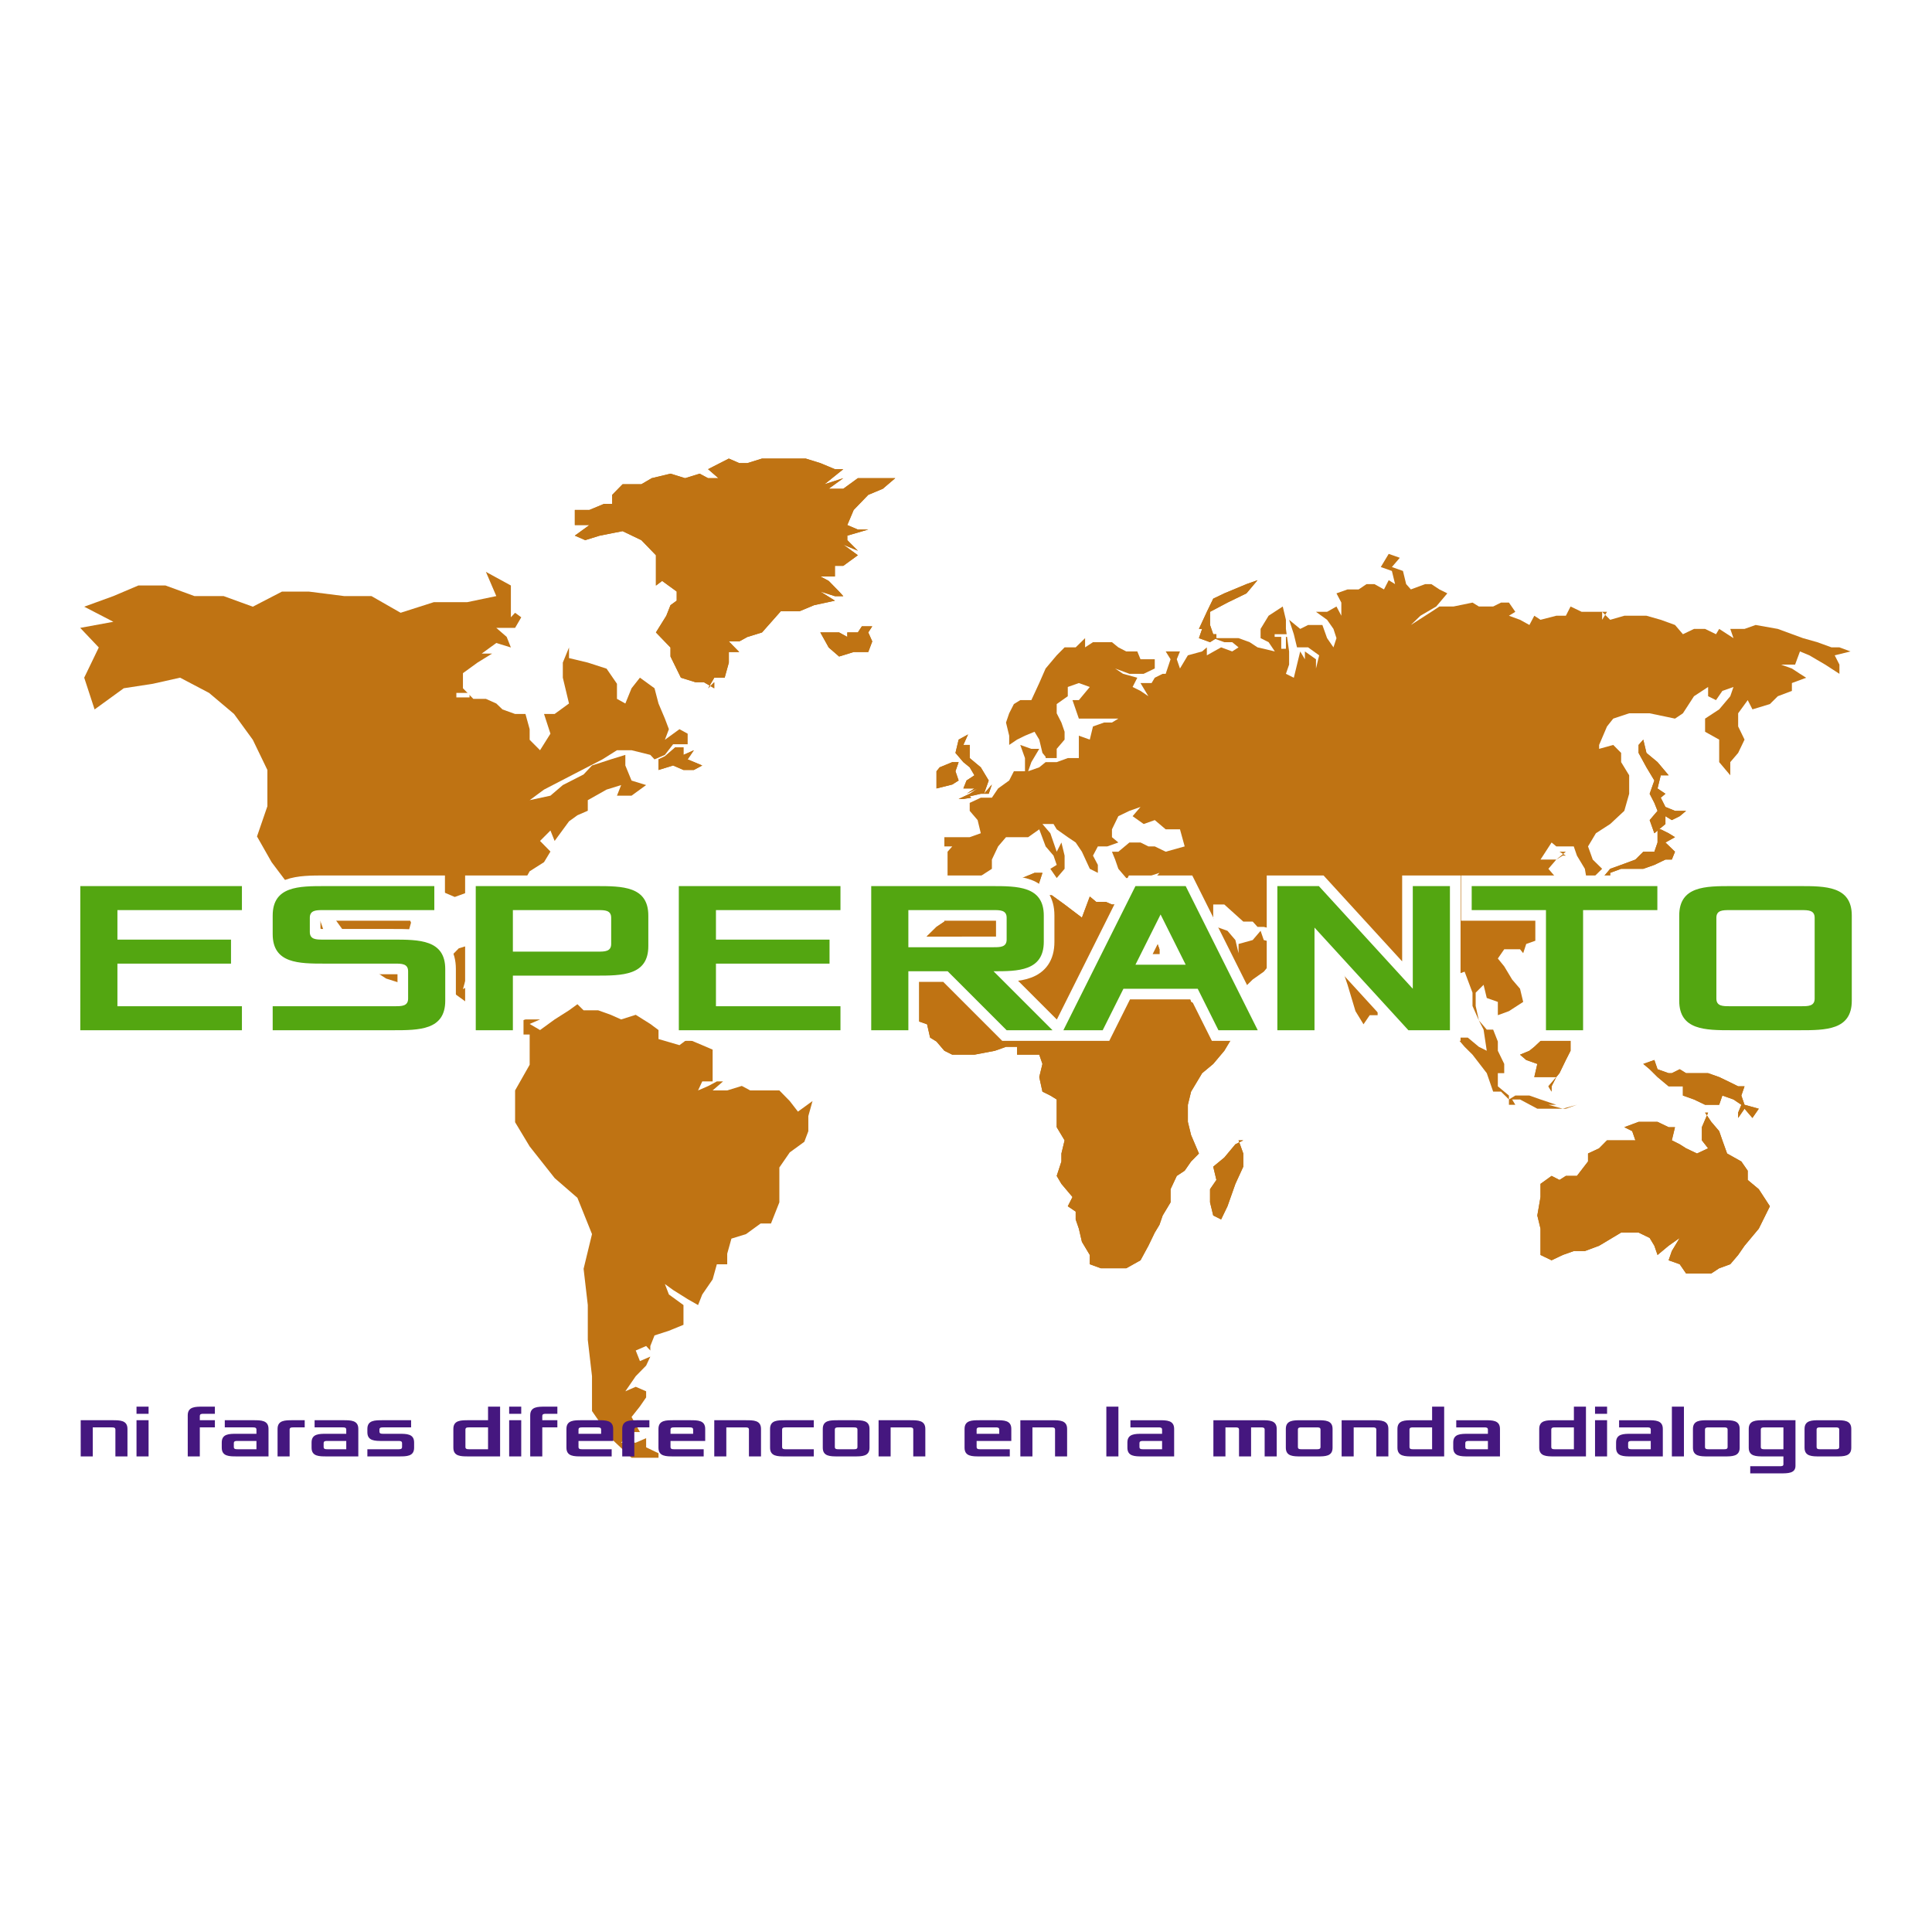 <svg height="2500" viewBox="0 .006 149.394 149.394" width="2500" xmlns="http://www.w3.org/2000/svg"><path d="m0 .006h149.394v149.394h-149.394z" fill="#fff" stroke-width=".292"/><g fill="#bf7313"><g clip-rule="evenodd" fill-rule="evenodd"><path d="m40.307 47.74-.478.818h-1.452l.803.697.325.818-1.128-.347-1.128.819h.804l-1.128.696-1.127.818v1.168l.803.82h.973l.803.358.479.46.973.35h.803l.324 1.176v.82l.803.808.804-1.28-.495-1.525h.82l1.111-.809-.478-1.997v-1.168l.479-1.167v.82l1.452.348 1.453.47.803 1.169v1.166l.648.36.48-1.179.648-.82 1.128.82.308 1.178.494 1.168.31.818-.31.82 1.128-.82.633.349v.818h-1.127l-.634.82-.802.348-.325-.348-1.451-.36h-1.128l-1.127.708-2.257 1.167-2.255 1.168-1.112.819 1.607-.348.958-.82 1.605-.82.65-.694 1.452-.472 1.127-.348v.82l.48 1.166 1.127.348-1.127.82h-1.128l.324-.82-1.127.349-1.453.819v.818l-.803.349-.649.47-1.112 1.516-.324-.808-.804.808.804.82-.495.819-1.112.707-.649 1.167-.802.472.324.818.478.696v1.291l-.802-.82-.649-.819v-.819h-.803l-1.931-.347-.958.347-.818-.347-1.112.347-.82.471-.958.696.326.82-.326 1.167.326 1.167 1.128.818 1.127.349.633-.695.803-.82 1.128-.348-.48 1.168v1.167l-.323 1.167 1.45-.82.805.359.803.46v2.694-.707l.65.707 1.126-.349h1.127l-.803.349.803.472 1.128-.82 1.112-.707.65-.472.477.472h1.129l.973.348.803.358 1.127-.358 1.128.707.633.472v.695l1.622.473.633-.473 1.128.473.803.346v2.458h-.803l-.324.696.803-.348.648-.348h.48l-.804.696h1.127l1.128-.348.65.348h2.254l.804.82.633.819 1.128-.82-.325 1.167v1.167l-.31.82-1.126.819-.804 1.167v2.694l-.323.818-.325.82h-.803l-1.128.82-1.128.348-.325 1.167v.819h-.803l-.324 1.167-.803 1.167-.324.819-.804-.46-1.127-.707-.634-.46.31.808 1.127.819v1.526l-1.127.46-1.112.36-.325.82v.347l-.324-.348-.804.348.325.819.803-.348-.324.695-.804.82-.803 1.168.803-.348.804.348v.819-.347l-.48.696-.647.818.648 1.167h-.648l-.804.82h1.127l.804-.348v.707l.957.46v.348h-2.084l-1.607-1.515-1.452-2.099v-2.693l-.325-2.807v-2.693l-.325-2.806.65-2.682-1.128-2.805-1.76-1.527-1.932-2.446-1.127-1.874v-2.458l1.127-1.986v-2.335h-2.579l-1.452-1.874-1.761-1.279-2.75-.36-2.564-.819-1.776-1.168-1.127-1.985-1.437-1.987-1.621-1.986.803 2.458.818 2.335-1.127-2.335-1.622-1.986-1.762-2.346-1.128-1.986.803-2.335v-2.806l-1.127-2.334-1.453-1.997-1.93-1.628-2.24-1.178-2.101.472-2.255.347-2.255 1.638-.803-2.457 1.127-2.335-1.436-1.515 2.564-.471-2.255-1.167 2.255-.82 1.93-.819h2.101l2.24.819h2.255l2.256.82 2.255-1.167h2.085l2.733.347h2.101l2.256 1.29 2.563-.819h2.58l2.255-.471-.803-1.873 1.931 1.054v2.458l.324-.348z"/><path d="m52.85 58.378v-.583h-.634l-.803.696-.494.235v.82l1.128-.348.803.347h.804l.648-.347-1.128-.472.48-.707z"/><path d="m52.85 58.378v-.583h-.634l-.803.696-.494.235v.82l1.128-.348.803.347h.804l.648-.347-1.128-.472.48-.707zm2.38-5.148-.804-.47h-.648l-1.127-.35-.804-1.638v-.695l-1.127-1.167.803-1.29.324-.82.48-.348v-.706l-1.128-.82-.479.36v-2.347l-1.128-1.166-1.451-.696-1.761.347-1.128.349-.803-.349 1.128-.818h-1.128v-1.168h1.128l1.127-.47h.633v-.697l.804-.82h1.451l.803-.47 1.452-.349 1.128.349 1.127-.349.65.349h.803l-.803-.696 1.606-.82.803.35h.634l1.127-.35h3.383l1.127.35 1.128.47h.648l-1.452 1.167 1.452-.471-1.127.818h1.127l1.127-.818h2.89l-.958.818-1.128.472h-1.127 1.127l-1.127 1.167-.494 1.168.817.347h.804l-1.62.471v.349l.816.819-1.127-.47 1.127.817-1.127.82h-.648v.82h-1.128l.65.348.802.819.324.359h-.648l-1.128-.359 1.128.706-1.606.349-1.128.47h-1.452l-1.452 1.64-1.127.347-.634.348h-.803l.803.819h-.803v.819l-.324 1.168h-.804l-.478.82.478-.472z"/><path d="m55.23 53.23-.804-.47h-.648l-1.127-.35-.804-1.638v-.695l-1.127-1.167.803-1.29.324-.82.48-.348v-.706l-1.128-.82-.479.36v-2.347l-1.128-1.166-1.451-.696-1.761.347-1.128.349-.803-.349 1.128-.818h-1.128v-1.168h1.128l1.127-.47h.633v-.697l.804-.82h1.451l.803-.47 1.452-.349 1.128.349 1.127-.349.65.349h.803l-.803-.696 1.606-.82.803.35h.634l1.127-.35h3.383l1.127.35 1.128.47h.648l-1.452 1.167 1.452-.471-1.127.818h1.127l1.127-.818h2.89l-.958.818-1.128.472h-1.127 1.127l-1.127 1.167-.494 1.168.817.347h.804l-1.62.471v.349l.816.819-1.127-.47 1.127.817-1.127.82h-.648v.82h-1.128l.65.348.802.819.324.359h-.648l-1.128-.359 1.128.706-1.606.349-1.128.47h-1.452l-1.452 1.64-1.127.347-.634.348h-.803l.803.819h-.803v.819l-.324 1.168h-.804l-.478.82.478-.472zm12.218-4.793h-.803l-.31.472h-.817v.348l-.634-.348h-1.452l.65 1.168.802.695 1.128-.348h1.127l.31-.819-.31-.696z"/><path d="m67.448 48.437h-.803l-.31.472h-.817v.348l-.634-.348h-1.452l.65 1.168.802.695 1.128-.348h1.127l.31-.819-.31-.696z"/></g><path d="m35.798 53.586v.348" stroke="#fff" stroke-miterlimit="2.613" stroke-width="1.019"/><g clip-rule="evenodd" fill-rule="evenodd"><path d="m72.414 60.975 1.221-.304.493-.312-.246-.715.246-.705h-.493l-.974.402-.247.303z"/><path d="m72.414 60.975 1.221-.304.493-.312-.246-.715.246-.705h-.493l-.974.402-.247.303z"/><path d="m74.128 61.787.856-.401.612-.41-.857.41.61-.41h-.857l.247-.617.61-.402-.365-.616-.492-.402-.61-.713.246-1.028.728-.401-.364.812h.492v1.017l.857.715.612 1.018-.365 1.027.611-.715-.246.715h-.612l-.857.195.119.107-.61.1z"/><path d="m74.128 61.787.856-.401.612-.41-.857.41.61-.41h-.857l.247-.617.61-.402-.365-.616-.492-.402-.61-.713.246-1.028.728-.401-.364.812h.492v1.017l.857.715.612 1.018-.365 1.027.611-.715-.246.715h-.612l-.857.195.119.107-.61.1zm14.063 8.464-.13.205-1.091-.509h-.987l-.48-.205h-.74l-.493-.411-.61 1.633-1.34-1.017-.985-.713h-1.831l.74-.618.364-1.116h-.61l-.975.402h-1.714l-.856.714h-2.078v.92h-.857l-.493.715v1.017l-.61.41-.728.715-.857 1.32-.377 1.43.377 1.016v1.018l-.858.304.858.713v.716l.857.302.234 1.028.493.303.61.715.611.302h1.714l1.584-.302.858-.304h.856v.606h1.714l.247.715-.247 1.017.247 1.126.61.303.493.303v2.143l.61 1.017-.246 1.018v.617l-.364 1.115.364.616.857 1.017-.364.715.61.41v.608l.246.714.236 1.017.61 1.018v.715l.856.313h1.96l1.105-.617.61-1.125.493-1.018.364-.606.247-.715.61-1.017v-1.018l.481-1.027.61-.402.495-.713.608-.617-.608-1.428-.248-1.018v-1.321l.248-1.017.855-1.428.858-.715.856-1.017.611-1.018.491-1.028.365-1.018h-.61l-1.104.314-.856.704-.611-.302-.247-1.116-.608-.313-.248-.714-.61-1.018-.481-.607-.623-.714-.481-.303v-.714l-.364-1.018-.493-1.125-.364-.617z"/><path d="m88.19 70.25-.129.206-1.091-.509h-.987l-.48-.205h-.74l-.493-.411-.61 1.633-1.34-1.017-.985-.713h-1.831l.74-.618.364-1.116h-.61l-.975.402h-1.714l-.856.714h-2.078v.92h-.857l-.493.715v1.017l-.61.41-.728.715-.857 1.32-.377 1.43.377 1.016v1.018l-.858.304.858.713v.716l.857.302.234 1.028.493.303.61.715.611.302h1.714l1.584-.302.858-.304h.856v.606h1.714l.247.715-.247 1.017.247 1.126.61.303.493.303v2.143l.61 1.017-.246 1.018v.617l-.364 1.115.364.616.857 1.017-.364.715.61.41v.608l.246.714.236 1.017.61 1.018v.715l.856.313h1.96l1.105-.617.61-1.125.493-1.018.364-.606.247-.715.61-1.017v-1.018l.481-1.027.61-.402.495-.713.608-.617-.608-1.428-.248-1.018v-1.321l.248-1.017.855-1.428.858-.715.856-1.017.611-1.018.491-1.028.365-1.018h-.61l-1.104.314-.856.704-.611-.302-.247-1.116-.608-.313-.248-.714-.61-1.018-.481-.607-.623-.714-.481-.303v-.714l-.364-1.018-.493-1.125-.364-.617zm5.87-20.898-.493.312-.858-.312.247-.715h-.247l.612-1.32.493-1.019.856-.41 1.714-.715.856-.303-.856 1.018-1.468.714-1.349.714v1.017l.247.715h.245z"/><path d="m94.06 49.352-.493.312-.858-.312.247-.715h-.247l.612-1.32.493-1.019.856-.41 1.714-.715.856-.303-.856 1.018-1.468.714-1.349.714v1.017l.247.715h.245zm36.317 13.355h-.856l-.74-.303-.362-.716.362-.302-.61-.41.248-1.019h.609l-.856-1.018-.858-.713-.245-1.028-.364.411v.617l.609 1.115.611 1.018-.364 1.027.364.704.247.617-.61.714.363 1.017.856-.713v-.607l.494.303.611-.303.491-.411.365.411z"/><path d="m130.377 62.707h-.856l-.74-.303-.362-.716.362-.302-.61-.41.248-1.019h.609l-.856-1.018-.858-.713-.245-1.028-.364.411v.617l.609 1.115.611 1.018-.364 1.027.364.704.247.617-.61.714.363 1.017.856-.713v-.607l.494.303.611-.303.491-.411.365.411z"/><path d="m128.781 64.135h-.61v1.018l-.246.714h-.856l-.61.607-1.105.41-.845.304-.857 1.017h.857v-.705l.845-.312h1.715l.856-.303.856-.411h.494l.246-.607-.74-.714.74-.411-.493-.304-.61-.303z"/><path d="m128.781 64.135h-.61v1.018l-.246.714h-.856l-.61.607-1.105.41-.845.304-.857 1.017h.857v-.705l.845-.312h1.715l.856-.303.856-.411h.494l.246-.607-.74-.714.74-.411-.493-.304-.61-.303zm-9.05 19.872.611-.715.247-.302.493-1.018.363-.714v-1.331l-.363-.715-.493.411v-.713l-.858 1.017-1.09 1.027-.378.304-.725.302.479.412.858.303-.234 1.017h1.701l-.364.715v.41z"/><path d="m119.73 84.007.612-.715.247-.302.493-1.018.363-.714v-1.331l-.363-.715-.493.411v-.713l-.858 1.017-1.09 1.027-.378.304-.725.302.479.412.858.303-.234 1.017h1.701l-.364.715v.41zm12.351 2.035-.482 1.125v1.017l.482.617-.858.401-.846-.401-.491-.313-.611-.304.246-1.017h-.493l-.856-.411h-1.467l-1.104.411.61.304.248.713h-2.196l-.61.617-.857.401v.617l-.858 1.115h-.856l-.493.313-.611-.313-.856.616v1.017l-.247 1.43.247 1.017v2.035l.856.411.858-.41.856-.304h.858l1.102-.411 1.702-1.018h1.351l.856.412.364.606.247.714.856-.714.858-.606-.611 1.017-.247.714.858.304.491.713h1.95l.61-.4.858-.313.609-.715.494-.714 1.102-1.32.859-1.733-.859-1.32-.856-.715v-.715l-.493-.713-1.102-.617-.365-1.018-.247-.713-.61-.715-.48-.714z"/><path d="m132.081 86.042-.482 1.125v1.017l.482.617-.858.401-.846-.401-.491-.313-.611-.304.246-1.017h-.493l-.856-.411h-1.467l-1.104.411.61.304.248.713h-2.196l-.61.617-.857.401v.617l-.858 1.115h-.856l-.493.313-.611-.313-.856.616v1.017l-.247 1.43.247 1.017v2.035l.856.411.858-.41.856-.304h.858l1.102-.411 1.702-1.018h1.351l.856.412.364.606.247.714.856-.714.858-.606-.611 1.017-.247.714.858.304.491.713h1.95l.61-.4.858-.313.609-.715.494-.714 1.102-1.32.859-1.733-.859-1.32-.856-.715v-.715l-.493-.713-1.102-.617-.365-1.018-.247-.713-.61-.715-.48-.714zm-35.944 2.142-.61.304-.857 1.027-.856.705.245 1.027-.492.714v1.018l.247 1.017.61.304.492-1.018.612-1.732.61-1.33v-1.018l-.366-1.018z"/><path d="m96.137 88.184-.61.304-.857 1.027-.856.705.245 1.027-.492.714v1.018l.247 1.017.61.304.492-1.018.612-1.732.61-1.33v-1.018l-.366-1.018zm38.267-1.731.494-.714.61.714.492-.714-1.102-.304-.247-.714.247-.714h-.494l-.609-.303-.858-.412-.856-.302h-1.704l-.491-.303-.611.303h-.247l-.856-.303-.247-.715-.856.303.492.412.61.605.857.715h1.105v.714l.856.303.858.411h1.09l.247-.714.858.303.61.411-.248.607z"/><path d="m134.404 86.453.494-.714.61.714.492-.714-1.102-.304-.247-.714.247-.714h-.494l-.609-.303-.858-.412-.856-.302h-1.704l-.491-.303-.611.303h-.247l-.856-.303-.247-.715-.856.303.492.412.61.605.857.715h1.105v.714l.856.303.858.411h1.09l.247-.714.858.303.61.411-.248.607zm-34.722-36.074v1.018l-.247.713.611.304.247-1.017.247-1.018.363.606v-.606l.857.606v.714l.246-1.018-.855-.616h-.858l-.247-1.017-.364-1.115.858.704.611-.304h1.103l.364 1.019.493.713.233-.713-.233-.715-.493-.704-.858-.617h.858l.726-.411.376.714v-1.017l-.376-.714.858-.304h.857l.61-.41h.611l.738.41.365-.714.493.303-.247-1.017-.858-.303.612-1.017.858.302-.612.715.856.303.247 1.017.364.411 1.105-.41h.48l.622.41.612.304-.858 1.017-1.22.714-.741.714 1.584-1.017.623-.411h1.092l1.468-.303.492.303h1.105l.608-.303h.612l.493.714-.493.303.858.314.725.4.378-.714.48.314 1.221-.314h.74l.363-.714.857.411h1.96l-.375.617v-.617l.622.617 1.092-.314h.61v.714-.714h1.103l1.105.314 1.102.4.612.715.856-.41h.858l.844.41.246-.41 1.105.714-.247-.715h1.103l.858-.304 1.713.304 1.948.715 1.103.312 1.103.4h.611l.856.315-1.22.302.364.716v.713l-1.102-.713-1.222-.716-.727-.302-.376 1.018h-1.091l.843.302.624.411.481.304-1.105.41v.607l-1.09.412-.61.606-1.35.41-.365-.714-.74 1.018v1.017l.494 1.018-.494 1.028-.609.713v1.018l-.858-1.018v-1.74l-1.09-.608v-1.017l1.09-.714.858-1.017.247-.715-.858.303-.493.714-.61-.302v-.715l-1.092.715-.856 1.32-.612.411-1.96-.41h-1.584l-1.232.41-.482.606-.61 1.43v.303l1.092-.304.61.617v.713l.622 1.018v1.429l-.376 1.32-1.092 1.019-1.104.713-.609 1.018.364 1.018.727.714-.727.714-.364.714-.246-1.428-.612-1.018-.246-.714h-1.35l-.364-.303-.856 1.321h1.22l.494-.304h.246l-.493-.303h.493l-.74.607-.611.714.611.714.494.714.246.618.363.713-1.103 1.32-.611 1.126-.61.607-.246-.303-.858.303-.235.714-.244-.303h-1.223l-.493.714.493.607.611 1.017.612.714.244 1.018-1.102.713-.858.314v-1.027l-.856-.304-.247-1.018-.611.608v1.027l.247 1.116.61.713h.495l.362.92v.715l.493 1.017v.715h-.493v1.017l.858.714v.714h.493l-.247-.41h-.246l.493-.304h-.247 1.337l.859.303 1.22.411h-.611l1.105.304 1.102-.304-.856.304h-2.207l-1.337-.715h-.858l-.612-.606h-.608l-.494-1.428-1.103-1.43-.61-.606-.612-.714h.858l.856.714.61.304-.246-1.635-.364-.713-.492-1.116v-1.027l-.61-1.625-.858.304-.856-1.018-.859-1.428-1.337.714-1.467 1.018-.858 1.017v1.428l-.491.617v.714h-.612l-.48.704-.622-1.018-.61-2.035-.483-1.427-.376-1.321-.726.303-.612-.714.612-.607-.858.304-.362-1.019h-.247l-1.47.304h-.737l-1.221-.304h-.483l-.375-.41h-.728l-1.467-1.321h-.856v1.017l.245.714.857.304.612.715.244 1.017v-.714l1.093-.303.611-.715.247.715 1.22.303-.364 1.125-.856 1.017-.858.607-.728.714-1.467 1.018-1.103.313-.858-1.027-.247-1.321-.609-.714-.857-.304-.234-1.428-.247-1.018h-.857l-.364-.714-.493-.617-.61-.4.61.4h-.364v-1.017l.61.617.247-1.017v-.618h-.857l.61-.41.611-.706-1.22.402h-1.351l-.61-.714-.247-.714-.247-.607h.494l.856-.714h.858l.61.303h.493l.845.41 1.467-.41-.363-1.32h-1.104l-.845-.715-.857.304-.857-.607.61-.714-.857.303-.856.411-.494 1.017v.607l.494.411-.857.303h-.728l-.376.714.376.715v.615l-.622-.312-.61-1.321-.481-.714-.61-.411-.858-.607-.246-.41h-.857l.61.713.493 1.429.364-.714.246 1.017v1.018l-.61.714-.493-.714.493-.303-.246-.715-.61-.714-.494-1.32-.857.606h-1.714l-.61.714-.482 1.018v.714l-1.103.714-.857.303-.61-.303-.858.303v-2.338l.364-.411h-.61v-.714h1.96l.856-.304-.245-1.017-.612-.714v-.617l.857-.402h.858l.481-.713.856-.616.364-.715h.858v-1.018l-.365-1.017.858.304h.61l-.61 1.026-.247.705.857-.303.493-.402h.857l.857-.313h.856v-1.731l.846.303.246-1.018.858-.302h.61l.493-.304h-3.053l-.492-1.429h.492l.846-1.017-.846-.303-.856.303v.715l-.857.606v.714l.364.715.246.713v.607l-.61.715v.713h-.857v-.097l-.246-.303-.247-1.028-.364-.607-.739.304-.611.303-.61.411v-.714l-.246-1.017.245-.715.364-.714.493-.304h.858l.61-1.32.493-1.126.857-1.018.61-.616h.858l.727-.713v.713l.61-.4h1.467l.494.4.61.314h.857l.247.606h1.103v.714l-.857.411h-1.104l-1.103-.41.611.41 1.103.304-.364.714.61.303.61.412-.61-1.018h.858l.246-.411.61-.304h.235l.376-1.125-.376-.606h1.104l-.247.606.247.714.61-1.018 1.103-.302.365-.314v.616l1.102-.616.858.314.491-.314-.49-.4h-.612l-.856-.313h1.958l.858.312.61.4 1.339.315-.482-.715-.62-.312v-.715l.62-1.018 1.093-.714.245 1.028v.704z"/></g><path d="m99.435 49.664h-.362m0-.616v.205" stroke="#fff" stroke-miterlimit="2.613" stroke-width="1.019"/></g><path d="m6.209 79.67h12.498v-1.857h-9.627v-3.294h8.783v-1.857h-8.783v-2.28h9.627v-1.858h-12.497zm14.877 0h9.29c2.026 0 4.053 0 4.053-2.28v-2.448c0-2.28-2.027-2.28-4.053-2.28h-5.406c-.507 0-1.013 0-1.013-.592v-1.097c0-.592.506-.592 1.013-.592h8.614v-1.857h-8.444c-2.027 0-4.054 0-4.054 2.28v1.435c0 2.28 2.027 2.28 4.054 2.28h5.405c.506 0 1.013 0 1.013.592v2.11c0 .592-.507.592-1.013.592h-9.459zm15.703 0h2.87v-4.222h6.42c2.026 0 4.053 0 4.053-2.28v-2.364c0-2.28-2.027-2.28-4.054-2.28h-9.29zm2.87-6.08v-3.209h6.588c.507 0 1.013 0 1.013.592v2.026c0 .592-.506.592-1.013.592zm12.832 6.08h12.499v-1.857h-9.628v-3.294h8.783v-1.857h-8.783v-2.28h9.628v-1.858h-12.5zm28.896 0-4.56-4.56c1.858 0 3.885 0 3.885-2.28v-2.026c0-2.28-2.027-2.28-4.054-2.28h-9.29v11.146h2.872v-4.56h3.04l4.56 4.56zm-11.147-6.416v-2.874h6.587c.507 0 1.013 0 1.013.592v1.689c0 .59-.506.59-1.013.59zm11.987 6.416h3.04l1.604-3.208h5.743l1.604 3.209h3.04l-5.573-11.147h-3.885zm5.573-5.066 1.943-3.885 1.942 3.885zm10.973 5.066h2.872v-7.937l7.262 7.938h3.21v-11.147h-2.872v7.938l-7.262-7.938h-3.21zm15.027-9.289h5.743v9.29h2.871v-9.29h5.743v-1.857h-14.357zm16.048 7.009c0 2.28 2.027 2.28 4.054 2.28h5.236c2.027 0 4.053 0 4.053-2.28v-6.586c0-2.28-2.026-2.28-4.053-2.28h-5.236c-2.027 0-4.054 0-4.054 2.28zm2.872-.168v-6.25c0-.59.506-.59 1.013-.59h5.574c.506 0 1.013 0 1.013.59v6.25c0 .591-.507.591-1.013.591h-5.574c-.507 0-1.013 0-1.013-.591z" fill="#53a611" stroke="#fff" stroke-width="1.644"/><path d="m6.209 79.67h12.498v-1.857h-9.627v-3.294h8.783v-1.857h-8.783v-2.28h9.627v-1.858h-12.497zm14.877 0h9.29c2.026 0 4.053 0 4.053-2.28v-2.448c0-2.28-2.027-2.28-4.053-2.28h-5.406c-.507 0-1.013 0-1.013-.592v-1.097c0-.592.506-.592 1.013-.592h8.614v-1.857h-8.444c-2.027 0-4.054 0-4.054 2.28v1.435c0 2.28 2.027 2.28 4.054 2.28h5.405c.506 0 1.013 0 1.013.592v2.11c0 .592-.507.592-1.013.592h-9.459zm15.703 0h2.87v-4.222h6.42c2.026 0 4.053 0 4.053-2.28v-2.364c0-2.28-2.027-2.28-4.054-2.28h-9.29zm2.87-6.08v-3.209h6.588c.507 0 1.013 0 1.013.592v2.026c0 .592-.506.592-1.013.592zm12.832 6.08h12.499v-1.857h-9.628v-3.294h8.783v-1.857h-8.783v-2.28h9.628v-1.858h-12.5zm28.896 0-4.56-4.56c1.858 0 3.885 0 3.885-2.28v-2.026c0-2.28-2.027-2.28-4.054-2.28h-9.29v11.146h2.872v-4.56h3.04l4.56 4.56zm-11.147-6.416v-2.874h6.587c.507 0 1.013 0 1.013.592v1.689c0 .59-.506.59-1.013.59zm11.987 6.416h3.04l1.604-3.208h5.743l1.604 3.209h3.04l-5.573-11.147h-3.885zm5.573-5.066 1.943-3.885 1.942 3.885zm10.973 5.066h2.872v-7.937l7.262 7.938h3.21v-11.147h-2.872v7.938l-7.262-7.938h-3.21zm15.027-9.289h5.743v9.29h2.871v-9.29h5.743v-1.857h-14.357zm16.048 7.009c0 2.28 2.027 2.28 4.054 2.28h5.236c2.027 0 4.053 0 4.053-2.28v-6.586c0-2.28-2.026-2.28-4.053-2.28h-5.236c-2.027 0-4.054 0-4.054 2.28zm2.872-.168v-6.25c0-.59.506-.59 1.013-.59h5.574c.506 0 1.013 0 1.013.59v6.25c0 .591-.507.591-1.013.591h-5.574c-.507 0-1.013 0-1.013-.591z" fill="#53a611" stroke-width=".078"/><path d="m6.241 112.624h.933v-2.244h1.457c.146 0 .292 0 .292.174v2.07h.933v-2.128c0-.67-.583-.67-1.166-.67h-2.45zm4.315 0h.933v-2.798h-.933zm0-3.294h.933v-.553h-.933zm3.962 3.294h.933v-2.244h1.166v-.554h-1.167v-.32c0-.176.146-.176.292-.176h.874v-.553h-.933c-.583 0-1.166 0-1.166.67zm2.63-.67c0 .67.583.67 1.166.67h2.449v-2.128c0-.67-.583-.67-1.166-.67h-2.215v.554h2.156c.146 0 .292 0 .292.174v.321h-1.516c-.583 0-1.166 0-1.166.67zm.933-.059v-.291c0-.175.146-.175.292-.175h1.457v.641h-1.457c-.146 0-.292 0-.292-.175zm3.382.729h.933v-2.07c0-.174.146-.174.292-.174h.874v-.554h-.933c-.583 0-1.166 0-1.166.67zm2.63-.67c0 .67.583.67 1.166.67h2.448v-2.128c0-.67-.582-.67-1.165-.67h-2.215v.554h2.156c.146 0 .292 0 .292.174v.321h-1.516c-.583 0-1.166 0-1.166.67zm.933-.059v-.291c0-.175.146-.175.291-.175h1.458v.641h-1.458c-.145 0-.291 0-.291-.175zm3.382.729h2.449c.582 0 1.165 0 1.165-.67v-.409c0-.67-.583-.67-1.165-.67h-1.225c-.145 0-.291 0-.291-.175v-.146c0-.174.146-.174.291-.174h2.157v-.554h-2.215c-.583 0-1.166 0-1.166.67v.263c0 .67.583.67 1.166.67h1.224c.146 0 .292 0 .292.175v.291c0 .175-.146.175-.292.175h-2.39zm6.649-.67c0 .67.583.67 1.166.67h2.448v-3.847h-.932v1.049h-1.516c-.583 0-1.166 0-1.166.67zm.933-.059v-1.34c0-.175.146-.175.291-.175h1.458v1.69h-1.459c-.145 0-.291 0-.291-.175zm3.382.729h.933v-2.798h-.933zm0-3.294h.933v-.553h-.933zm1.628 3.294h.933v-2.244h1.166v-.554h-1.166v-.32c0-.176.146-.176.291-.176h.875v-.553h-.933c-.583 0-1.166 0-1.166.67zm2.801-.67c0 .67.583.67 1.166.67h2.332v-.554h-2.274c-.146 0-.291 0-.291-.175v-.466h2.681v-.933c0-.67-.583-.67-1.166-.67h-1.282c-.583 0-1.166 0-1.166.67zm.933-1.079v-.32c0-.175.145-.175.291-.175h1.166c.146 0 .291 0 .291.174v.321zm3.382 1.749h.933v-2.07c0-.174.145-.174.291-.174h.875v-.554h-.933c-.583 0-1.166 0-1.166.67zm2.801-.67c0 .67.583.67 1.166.67h2.331v-.554h-2.273c-.146 0-.292 0-.292-.175v-.466h2.682v-.933c0-.67-.583-.67-1.166-.67h-1.282c-.583 0-1.166 0-1.166.67zm.932-1.079v-.32c0-.175.146-.175.292-.175h1.166c.145 0 .291 0 .291.174v.321zm3.383 1.749h.932v-2.244h1.458c.145 0 .291 0 .291.174v2.07h.933v-2.128c0-.67-.583-.67-1.166-.67h-2.448zm4.315-.67c0 .67.583.67 1.166.67h2.215v-.554h-2.158c-.146 0-.292 0-.292-.175v-1.34c0-.175.146-.175.292-.175h2.157v-.554h-2.215c-.583 0-1.166 0-1.166.67zm4.076 0c0 .67.582.67 1.165.67h1.283c.583 0 1.166 0 1.166-.67v-1.458c0-.67-.583-.67-1.166-.67h-1.283c-.583 0-1.165 0-1.165.67zm.932-.059v-1.34c0-.175.146-.175.292-.175h1.166c.145 0 .291 0 .291.174v1.341c0 .175-.146.175-.291.175h-1.166c-.146 0-.292 0-.292-.175zm3.383.729h.932v-2.244h1.458c.145 0 .291 0 .291.174v2.07h.933v-2.128c0-.67-.583-.67-1.166-.67h-2.448zm6.648-.67c0 .67.583.67 1.166.67h2.332v-.554h-2.273c-.146 0-.292 0-.292-.175v-.466h2.682v-.933c0-.67-.583-.67-1.166-.67h-1.283c-.583 0-1.166 0-1.166.67zm.933-1.079v-.32c0-.175.146-.175.292-.175h1.165c.146 0 .292 0 .292.174v.321zm3.382 1.749h.933v-2.244h1.457c.146 0 .292 0 .292.174v2.07h.933v-2.128c0-.67-.583-.67-1.166-.67h-2.45zm6.649 0h.933v-3.847h-.933zm1.628-.67c0 .67.583.67 1.166.67h2.449v-2.128c0-.67-.583-.67-1.166-.67h-2.215v.554h2.156c.146 0 .292 0 .292.174v.321h-1.516c-.583 0-1.166 0-1.166.67zm.933-.059v-.291c0-.175.146-.175.292-.175h1.457v.641h-1.457c-.146 0-.292 0-.292-.175zm5.716.729h.933v-2.244h.758c.146 0 .291 0 .291.174v2.07h.933v-2.244h.758c.145 0 .291 0 .291.174v2.07h.933v-2.128c0-.67-.583-.67-1.166-.67h-3.73zm5.602-.67c0 .67.583.67 1.166.67h1.282c.583 0 1.166 0 1.166-.67v-1.458c0-.67-.583-.67-1.166-.67h-1.282c-.583 0-1.166 0-1.166.67zm.933-.059v-1.34c0-.175.145-.175.291-.175h1.166c.146 0 .291 0 .291.174v1.341c0 .175-.145.175-.291.175h-1.166c-.146 0-.291 0-.291-.175zm3.382.729h.932v-2.244h1.458c.146 0 .291 0 .291.174v2.07h.933v-2.128c0-.67-.583-.67-1.166-.67h-2.448zm4.315-.67c0 .67.583.67 1.166.67h2.448v-3.847h-.933v1.049h-1.515c-.583 0-1.166 0-1.166.67zm.932-.059v-1.34c0-.175.146-.175.292-.175h1.457v1.69h-1.457c-.146 0-.292 0-.292-.175zm3.383.059c0 .67.583.67 1.166.67h2.448v-2.128c0-.67-.583-.67-1.166-.67h-2.215v.554h2.157c.145 0 .291 0 .291.174v.321h-1.515c-.583 0-1.166 0-1.166.67zm.932-.059v-.291c0-.175.146-.175.292-.175h1.457v.641h-1.457c-.146 0-.292 0-.292-.175zm5.717.059c0 .67.583.67 1.166.67h2.448v-3.847h-.933v1.049h-1.515c-.583 0-1.166 0-1.166.67zm.932-.059v-1.34c0-.175.146-.175.292-.175h1.457v1.69h-1.457c-.146 0-.292 0-.292-.175zm3.383.729h.932v-2.798h-.932zm0-3.294h.932v-.553h-.932zm1.628 2.624c0 .67.583.67 1.166.67h2.448v-2.128c0-.67-.583-.67-1.166-.67h-2.215v.554h2.157c.145 0 .291 0 .291.174v.321h-1.515c-.583 0-1.166 0-1.166.67zm.932-.059v-.291c0-.175.146-.175.292-.175h1.457v.641h-1.457c-.146 0-.292 0-.292-.175zm3.382.729h.933v-3.847h-.932zm1.629-.67c0 .67.583.67 1.166.67h1.282c.583 0 1.166 0 1.166-.67v-1.458c0-.67-.583-.67-1.166-.67h-1.282c-.583 0-1.166 0-1.166.67zm.932-.059v-1.34c0-.175.146-.175.292-.175h1.166c.145 0 .291 0 .291.174v1.341c0 .175-.146.175-.291.175h-1.166c-.146 0-.292 0-.292-.175zm3.383.059c0 .67.583.67 1.166.67h1.515v.612c0 .146-.146.146-.291.146h-2.274v.553h2.332c.583 0 1.166 0 1.166-.582v-3.527h-2.448c-.583 0-1.166 0-1.166.67zm.932-.059v-1.34c0-.175.146-.175.292-.175h1.457v1.69h-1.457c-.146 0-.292 0-.292-.175zm3.383.059c0 .67.583.67 1.166.67h1.282c.583 0 1.166 0 1.166-.67v-1.458c0-.67-.583-.67-1.166-.67h-1.282c-.583 0-1.166 0-1.166.67zm.932-.059v-1.34c0-.175.146-.175.292-.175h1.166c.145 0 .291 0 .291.174v1.341c0 .175-.146.175-.291.175h-1.166c-.146 0-.292 0-.292-.175z" fill="#45177f" stroke-width=".027"/></svg>